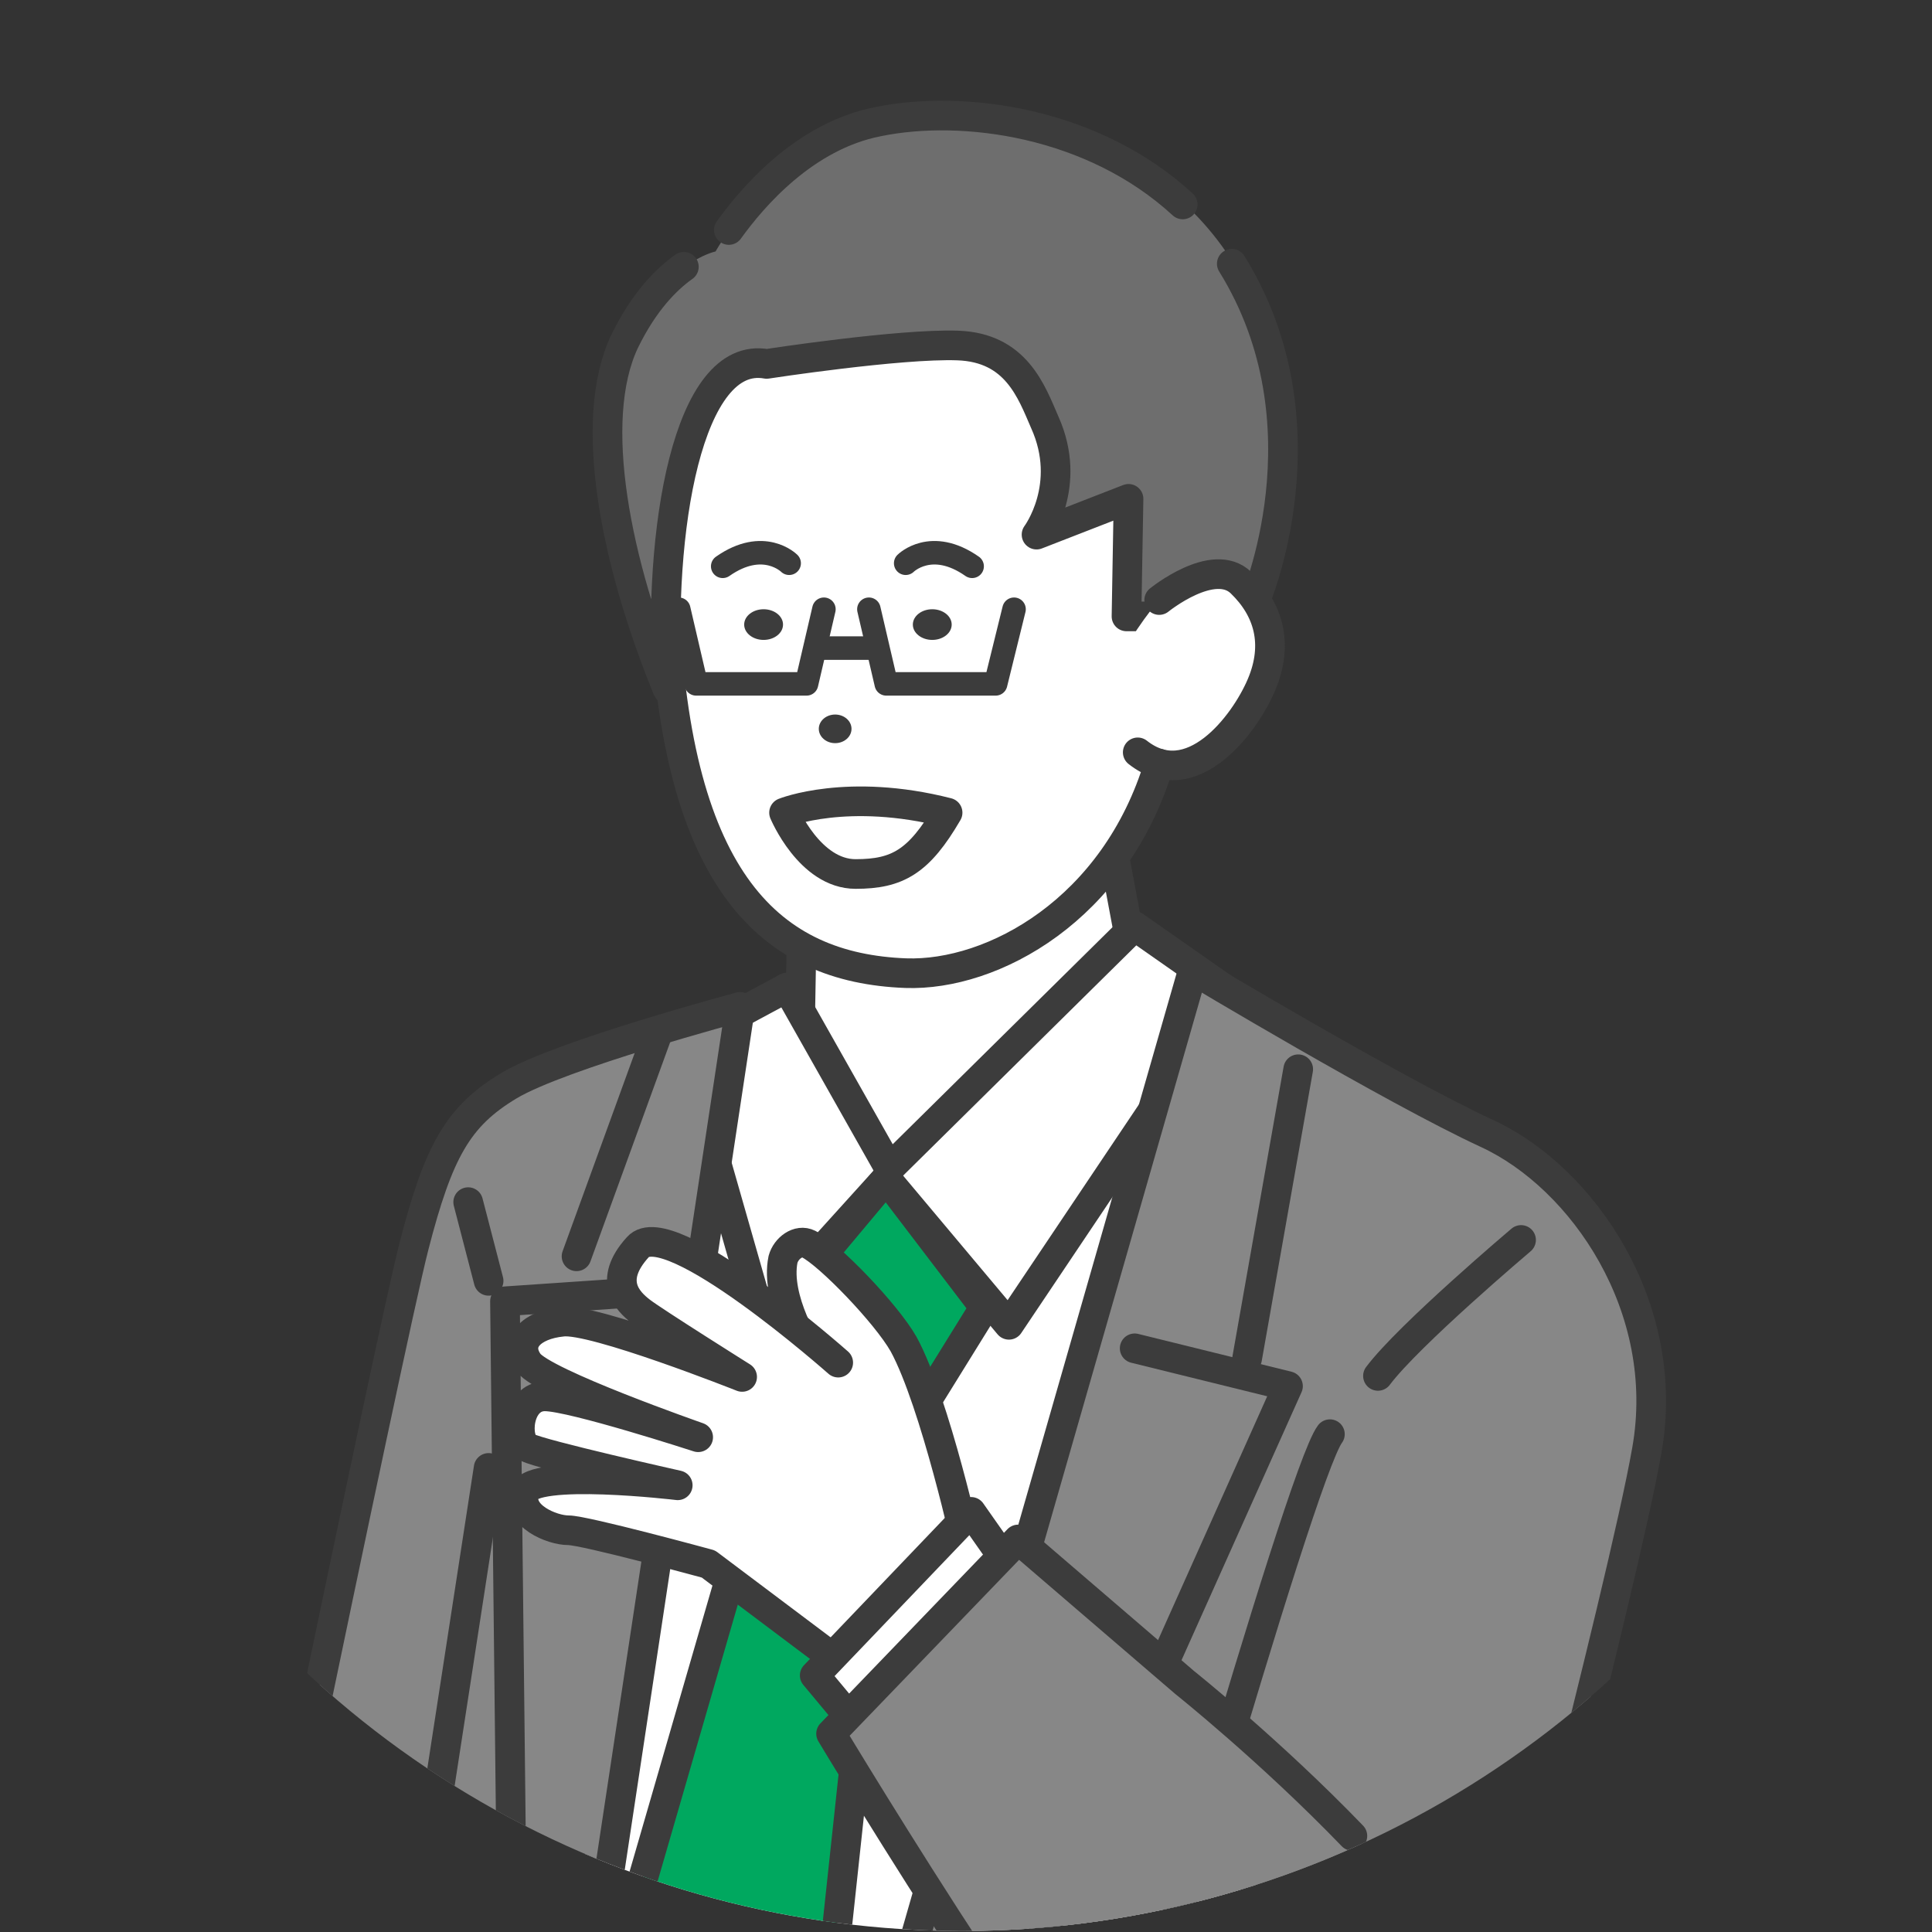 <?xml version="1.0" encoding="UTF-8"?>
<svg id="b" xmlns="http://www.w3.org/2000/svg" xmlns:xlink="http://www.w3.org/1999/xlink" version="1.1" viewBox="0 0 189 189">
  <rect x="0" y="0" width="189" height="189" fill="#333333" stroke="none"/>
  <defs>
    <style>
      .cls-1 {
        isolation: isolate;
        opacity: 0;
      }

      .cls-1, .cls-2, .cls-3, .cls-4, .cls-5, .cls-6 {
        stroke-width: 0px;
      }

      .cls-1, .cls-7 {
        fill: #00a85f;
      }

      .cls-8 {
        clip-path: url(#clippath);
      }

      .cls-2, .cls-9, .cls-10 {
        fill: none;
      }

      .cls-9 {
        stroke-width: 2.3px;
      }

      .cls-9, .cls-11, .cls-10, .cls-7, .cls-12 {
        stroke: #3c3c3c;
        stroke-linecap: round;
        stroke-linejoin: round;
      }

      .cls-11, .cls-10, .cls-7, .cls-12 {
        stroke-width: 2.9px;
      }

      .cls-11, .cls-4 {
        fill: #878787;
      }

      .cls-3 {
        fill: #6e6e6e;
      }

      .cls-12, .cls-6 {
        fill: #fff;
      }

      .cls-5 {
        fill: #3c3c3c;
      }
    </style>
    <clipPath id="clippath">
      <ellipse class="cls-2" cx="94.1" cy="94.6" rx="94.1" ry="94.3"/>
    </clipPath>
  </defs>
  <g id="c">
    <ellipse class="cls-1" cx="94.6" cy="94.5" rx="94.4" ry="94.5"/>
    <g class="cls-8">
      <g>
        <polygon class="cls-12" points="78.5 87.1 78.1 109.6 98.3 124.6 110.2 118.6 115.1 111.7 112.5 102.4 107.7 76.8 78.5 87.1"/>
        <path class="cls-6" d="M115.7,59c0,25.7-13.5,36.1-27.1,36.1s-23.6-11.2-23.6-36-1.9-8.8-1.5-11.5c1.9-13.4,10.8-17,21.6-17s30.6,8.7,30.6,28.3Z"/>
        <path class="cls-3" d="M75.2,35.6s13-2,18.7-1.8,7.2,4.5,8.5,7.5c2.8,6.2-.8,11-.8,11l9-3.5-.2,11.5h5l7.5-1.3s7.6-17.4-2.2-33.2c-8.2-13.2-24.7-16-34.7-14s-16,12.8-16,12.8c0,0-5,1-8.7,8.8s-.8,21.8,4.2,34c-1-15.5,2-33.2,9.7-31.8h0Z"/>
        <path class="cls-10" d="M115.7,20c-8.8-8.1-21.5-9.8-29.8-8.1-7.2,1.4-12.3,7.4-14.6,10.6"/>
        <path class="cls-10" d="M66.9,26.1c-1.7,1.2-3.9,3.4-5.8,7.3-3.7,7.8-.8,21.8,4.2,34-1-15.5,2-33.2,9.7-31.8,0,0,13-2,18.7-1.8s7.2,4.5,8.5,7.5c2.8,6.2-.8,11-.8,11l9-3.5-.2,11.5h5l7.5-1.3s7.6-17.4-2.2-33.2"/>
        <path class="cls-6" d="M113.4,58.7s5.3-4.3,8-1.7,3.7,6,2,10c-1.7,4-4.3,12-12.3,7.7s2.3-16,2.3-16Z"/>
        <path class="cls-10" d="M113.4,74.7c-4.3,14.3-16.3,20.8-24.8,20.5-13.1-.5-22.5-8.8-23.6-36"/>
        <path class="cls-10" d="M113.4,58.7s5.3-4.3,8-1.7,3.7,6,2,10c-1.7,4-6.9,10.7-12.1,6.6"/>
        <ellipse class="cls-5" cx="81.7" cy="71.3" rx="1.6" ry="1.4"/>
        <ellipse class="cls-5" cx="91.2" cy="61.1" rx="1.9" ry="1.5"/>
        <path class="cls-9" d="M88.6,55.1s2.5-2.5,6.5.3"/>
        <ellipse class="cls-5" cx="74.7" cy="61.1" rx="1.9" ry="1.5"/>
        <path class="cls-9" d="M77.2,55.1s-2.5-2.5-6.5.3"/>
        <path class="cls-10" d="M76.7,79.5s6.2-2.5,16,0c-2.8,4.8-4.9,6-9,6-4.5,0-7-6-7-6Z"/>
        <polyline class="cls-9" points="80.6 59.6 78.9 66.9 68.1 66.9 66.4 59.6"/>
        <polyline class="cls-9" points="99.2 59.6 97.4 66.9 86.7 66.9 85 59.6"/>
        <line class="cls-9" x1="80.1" y1="63.4" x2="85.2" y2="63.4"/>
        <polygon class="cls-12" points="111 90.6 87 114.3 77 96.6 67.7 101.6 53.4 210.6 123.3 205.6 121 97.6 111 90.6"/>
        <polyline class="cls-10" points="68.4 107.9 74.4 128.9 86.7 115.3 98.7 129.6 119.7 98.3"/>
        <polygon class="cls-7" points="75.7 139.6 58.4 199.3 66.1 229.6 79.7 208.9 87 140.9 75.7 139.6"/>
        <polygon class="cls-7" points="76.4 127.6 74.7 139.9 88 141.3 96.3 127.9 86.7 115.3 76.4 127.6"/>
        <path class="cls-11" d="M116.7,94.9l-33.3,116,61.9-4.7s13.4-50.7,15.8-64.3c2.5-14-6.3-26.7-15.6-31s-28.8-16-28.8-16h0Z"/>
        <path class="cls-11" d="M72.4,98.6l-18.6,123-33.3-4.7s17.6-85.7,20-95,4.3-12.7,9.3-15.7,22.6-7.7,22.6-7.7h0Z"/>
        <line class="cls-10" x1="127" y1="104.6" x2="122" y2="132.9"/>
        <polyline class="cls-10" points="111 131.9 126 135.6 93 209.3"/>
        <line class="cls-10" x1="64.4" y1="100.9" x2="56.4" y2="122.9"/>
        <polyline class="cls-10" points="64.1 126.3 49.4 127.3 50.4 216.9"/>
        <path class="cls-10" d="M130.1,140.3c-3,4-21.2,68.7-21.2,68.7"/>
        <line class="cls-10" x1="45.8" y1="117.6" x2="47.8" y2="125.3"/>
        <line class="cls-10" x1="47.8" y1="143.6" x2="36.4" y2="217.6"/>
        <path class="cls-12" d="M94.7,151.8s-3.2-14.6-6.3-20.3c-1.7-3-7.3-8.8-9.3-9.8-1-.5-2.2.4-2.5,1.5-.8,3.9,2.5,9,2.5,9"/>
        <path class="cls-6" d="M82,133.3s-16.6-14.7-19.6-11.3c-3,3.3-1,5.3.3,6.3s9.9,6.4,9.9,6.4c0,0-14.6-5.8-17.6-5.4-3,.3-4.7,2-3.3,4s16.6,7.3,16.6,7.3c0,0-12.3-4-15-4s-3,4.3-1.7,5,14.7,3.7,14.7,3.7c0,0-14.3-1.7-15,.7-.7,2.3,2.7,3.7,4.3,3.7s13.7,3.3,13.7,3.3l13.7,10.3,11.2-9.5s-4.5-11.8-6.2-14.8c-1.7-3-6-5.7-6-5.7Z"/>
        <path class="cls-10" d="M82,133.3s-16.6-14.7-19.6-11.3c-3,3.3-1,5.3.3,6.3s9.9,6.4,9.9,6.4c0,0-14.6-5.8-17.6-5.4-3,.3-4.7,2-3.3,4s16.6,7.3,16.6,7.3c0,0-12.3-4-15-4s-3,4.3-1.7,5,14.7,3.7,14.7,3.7c0,0-14.3-1.7-15,.7-.7,2.3,2.7,3.7,4.3,3.7s13.7,3.3,13.7,3.3l13.7,10.3,12-10.3"/>
        <polygon class="cls-12" points="99 153.6 95 147.9 79.7 163.9 84.7 169.9 99 153.6"/>
        <path class="cls-4" d="M116,164.6l-16.3-14-18.3,19s26.3,43.8,33.3,47c10,4.7,24.6.7,31-11.3,6.3-12-29.6-40.7-29.6-40.7h0Z"/>
        <path class="cls-10" d="M132.3,179.6c-8-8.3-16.4-15-16.4-15l-16.3-14-18.3,19s26.3,43.8,33.3,47c10,4.7,24.6.7,31-11.3"/>
        <path class="cls-10" d="M148.8,121.3s-11,9.3-14,13.3"/>
      </g>
    </g>
  </g>
</svg>